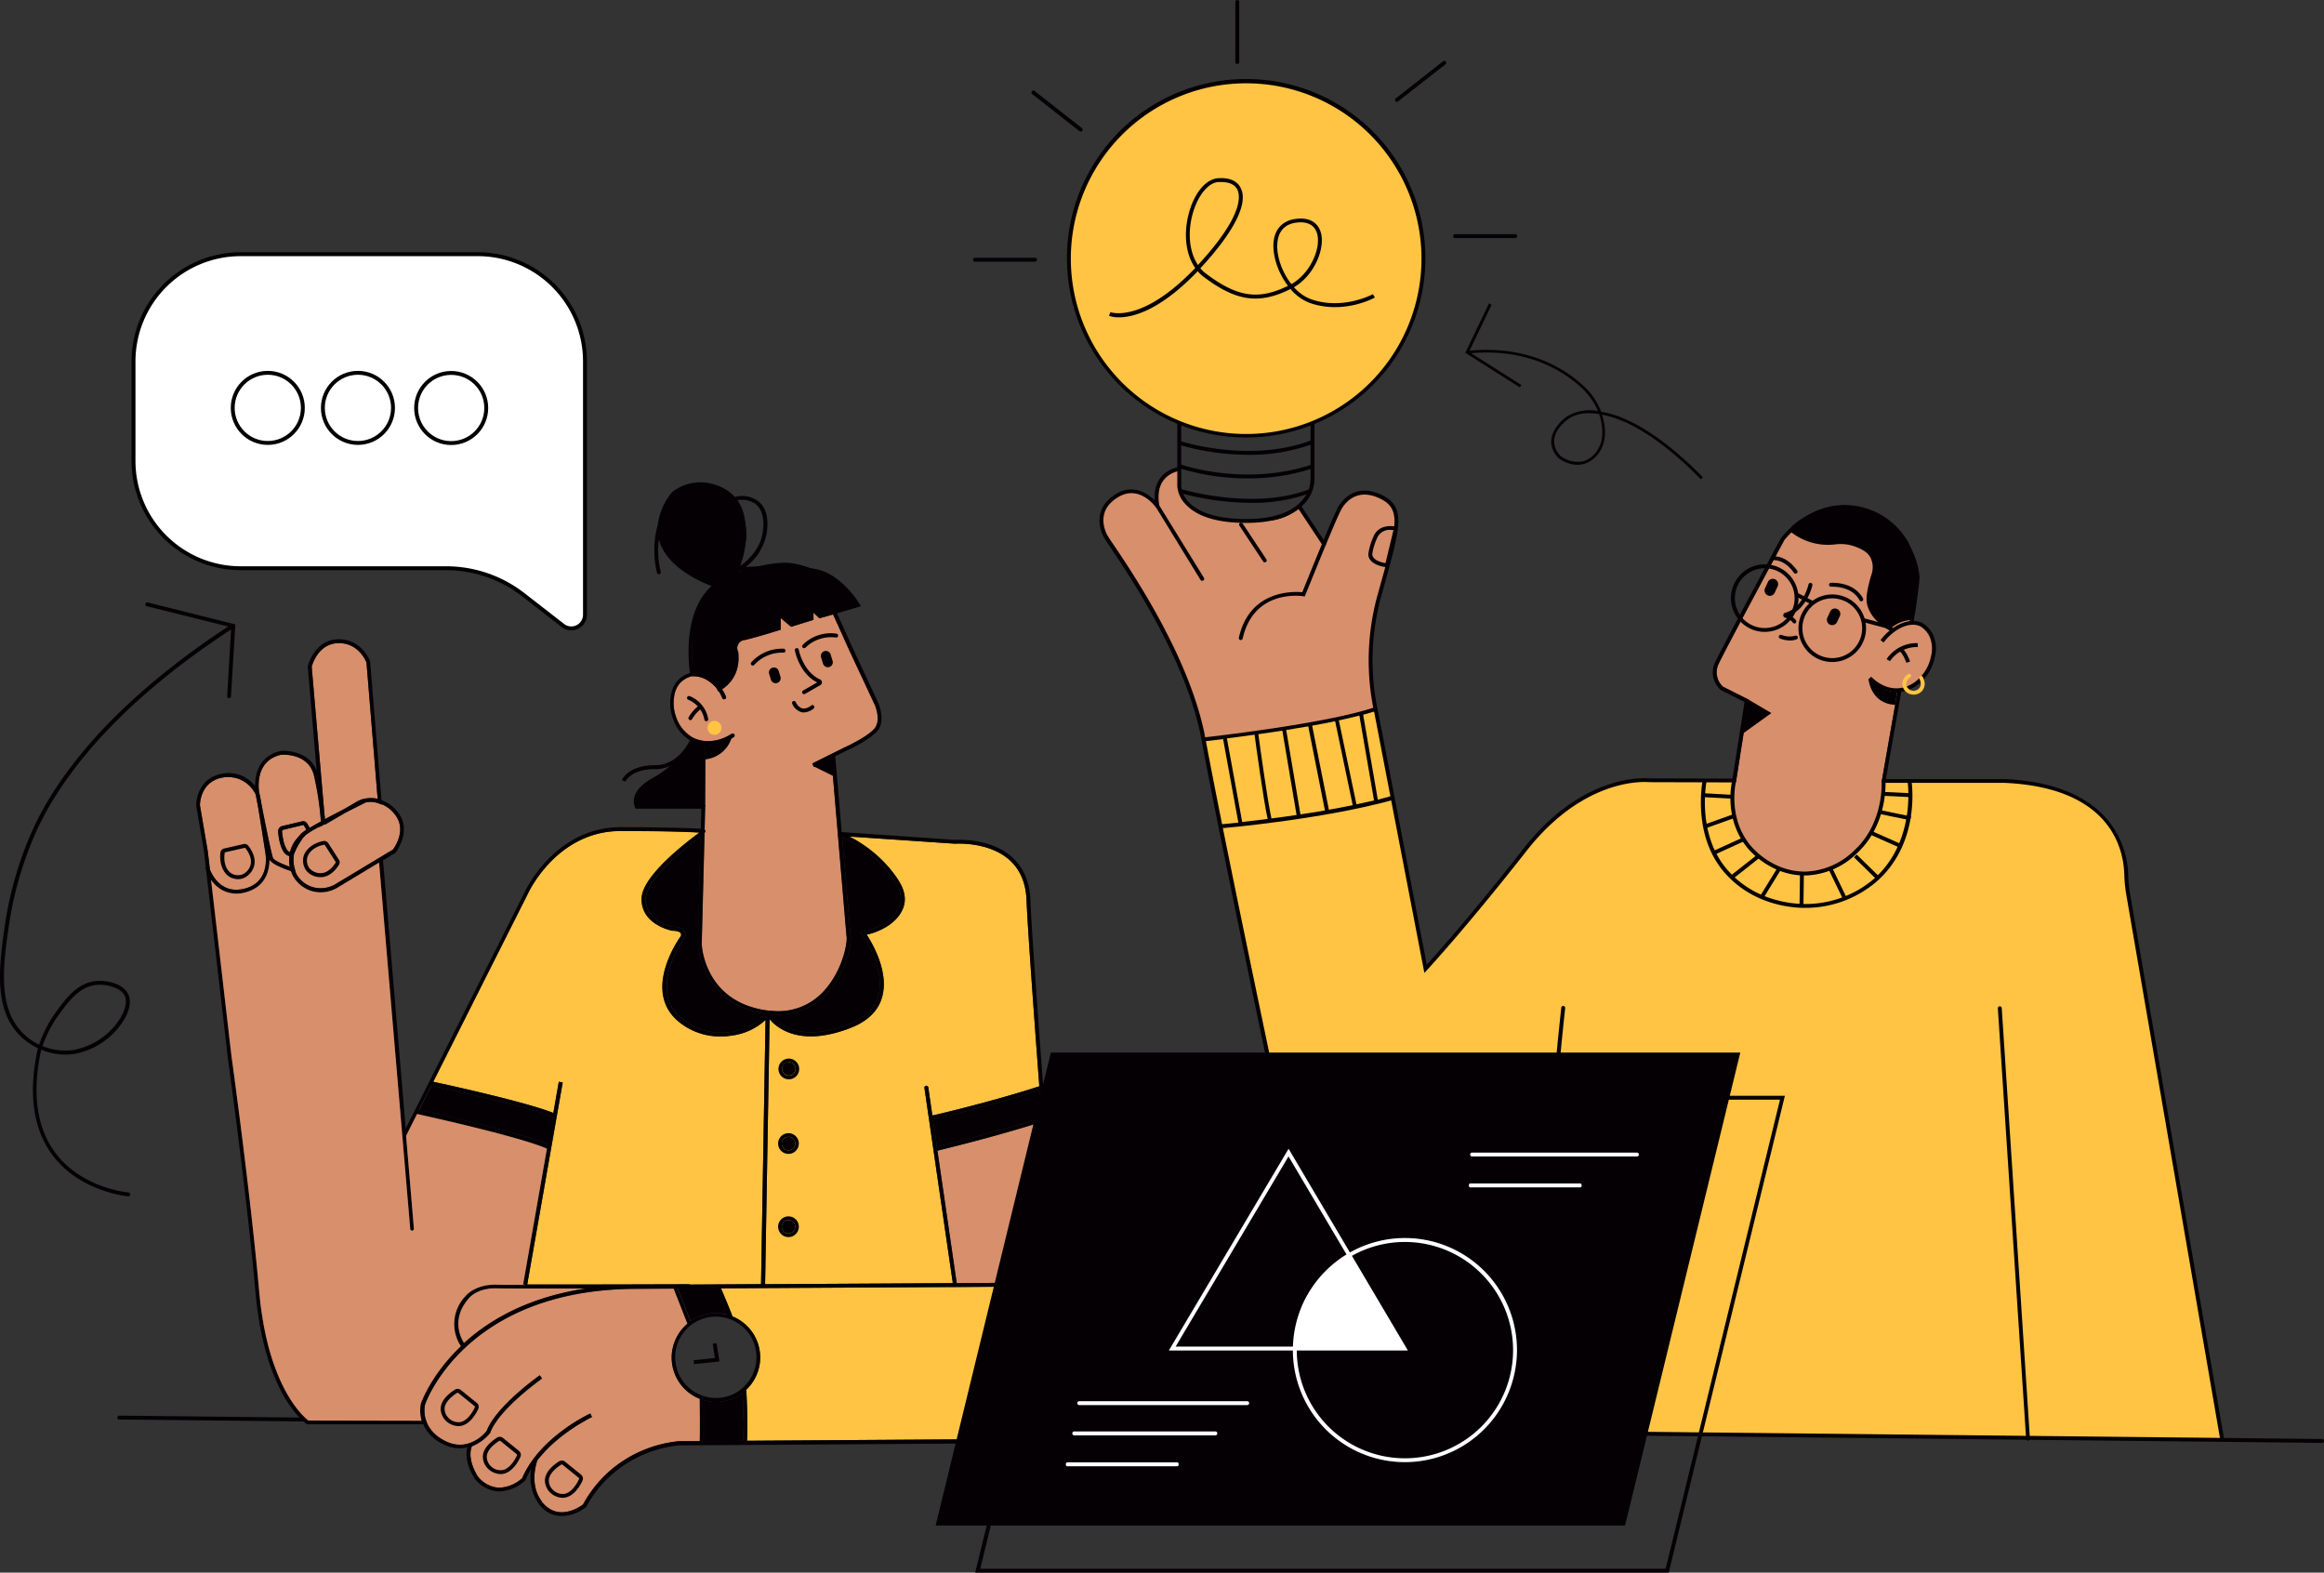 <svg xmlns="http://www.w3.org/2000/svg" viewBox="0 0 596.48 403.61"><rect x="0" y="0" width="596.48" height="403.61" fill="#333333" stroke="none"/><g id="Character"><path d="M163.73,206.5c-.26-.8-.59-3.3,4-5.89,6.56-3.7,9.09-7.77,10-9.91a2.89,2.89,0,0,0,.15-.31,9.46,9.46,0,0,0,3.9.84,12.08,12.08,0,0,0,6.56-2.06.49.49,0,0,0,.15-.69.5.5,0,0,0-.69-.15c-3.29,2.16-7.28,2.48-10.18.83a9.48,9.48,0,0,1-4.07-5.17,10.25,10.25,0,0,1-.5-5.21,6.72,6.72,0,0,1,1.29-3.22,6.26,6.26,0,0,1,3.16-2,7.06,7.06,0,0,1,4.21,1.08,8.37,8.37,0,0,1,2.12,1.83c.11.17.21.35.31.54l.21.43.14-.07a10.28,10.28,0,0,1,.94,1.82.5.5,0,0,0,.93-.36,10.31,10.31,0,0,0-1-1.93c1.4-.89,4.77-3.65,4.15-9.41l0-.16a2.08,2.08,0,0,1,1.73-3.09c3.44-.81,8.77-2.51,8.82-2.52l.35-.11v-3l2.65,2.25,5.75-1.78v-1.85l1.54,1.46,3.51-1,3.94,8.74,6.78,14.52s1.69,3.83-.08,6c-1.91,2.28-7.73,4.89-7.8,4.92l-8.18,4.07.41.91,4.52-1.9,1.65,19.35-.07.18.08,0,2.18,25.63c.39,1.56-.93,8.77-5.54,13.94a15.76,15.76,0,0,1-14.18,5.31v0h-.21l-.23,0c-16.23-2.1-17-16.52-17-17.1l.72-28.2h0v-.32a.5.5,0,0,0,.21-.36.48.48,0,0,0-.19-.44l.16-6.32Z" fill="#d78f6c"/><path d="M270.67,329.3l-10.06-.08v0h-1.73l-13.33.08-4.95-34c2.31-.56,15.43-3.75,26.84-7.41C269,307.74,270.39,325.78,270.67,329.3Z" fill="#d78f6c"/><path d="M436.36,368.38l133.92,1.24L546,228.25s-.14-7.46-1.57-10.71S538.32,201,513.3,200.41s-30.91,0-30.91,0l-43.86-.23h-14.7s-12.74-1.63-27.45,12.28L385.27,225.8,366.46,248l-.65.8-1.53-8.55-2-10.39-3.91-20.3-5-25.83s-2.07-8.51-1.6-15.18.48-7.63,3.93-21.86,3.77-15.57-.82-18.85a7.67,7.67,0,0,0-6.66-1.16c-3.74,1.16-3.87,3.49-4.89,4.69L340,139.23l-6.41-8.76s-3.76,3.08-7.7,3.21-11.33.46-11.33.46-6.92-.63-10.15-5.61-1.72-7.75-1.72-7.75l-.65-.47s-6.93,1.33-4.82,10.15c0,0-4.85-7.31-10.22-3.41s-5.19,6.92-1.8,12.8,15.66,21.22,22.77,45.69l19.32,96.18,71.92.1L396.66,368Z" fill="#ffc444"/><path d="M308.82,189.83s30.82-3.56,44.22-8c0,0-1.84-9.66-1.25-15.59s2.39-17.3,4.41-22.31,3.64-12.34,1.07-14.35-6.83-5.67-12.56-.8l-5,10.78-6.2-9.31s-1.94,2.71-6.83,3.35a59.27,59.27,0,0,1-15.11-.71c-3.49-.84-7.27-4-8.13-5.65s-.52-6.82-.52-6.82a5.69,5.69,0,0,0-4.18,1.92,8.88,8.88,0,0,0-1.84,6.63l-1.26-.76s-4.58-4.35-9.15-.8-3.77,5.16-3.75,6.6,1.58,4.57,1.58,4.57l4.76,7.15s5.78,8.6,8.1,13.5,7.07,14.14,7.86,16.91S308.82,189.83,308.82,189.83Z" fill="#d78f6c"/><path d="M308.55,149.06a.52.52,0,0,1-.43-.24L296.58,130c-.53-3.07-.1-5.56,1.27-7.38a7.44,7.44,0,0,1,4.79-2.75.48.48,0,0,1,.54.44.49.49,0,0,1-.44.55,6.55,6.55,0,0,0-4.1,2.38c-1.18,1.57-1.55,3.76-1.09,6.5L309,148.29a.51.51,0,0,1-.42.77Z" fill="#050004"/><path d="M596,370.31h0l-565.37-6a.5.5,0,0,1,0-1h0l565.37,6a.5.5,0,1,1,0,1Z" fill="#050004"/><path d="M183.27,149.85s-12.7-4.83-13.59-11-.09-11.89,6.79-13.95a11.27,11.27,0,0,1,13.6,5.63c1.72,3.58,1.79,7.87,1,9.75a52.33,52.33,0,0,0-1.78,6.53s8.58-2.86,13.5-2.32,13.5,4.2,17.17,10.46l-9.6,3.22-2-2.12-.35,2.84-4.72,1.79-3.15-3.23-.18,3.76-9,2.79a2.42,2.42,0,0,0-1.79,2.4c-.08,2.06.07,4.89-.63,6.11s-2.24,3.69-4,4.6c0,0-3.83-4.24-6.87-3.82,0,0-.18-6.15-.05-9.29S178.44,153.88,183.27,149.85Z" fill="#050004"/><path d="M177.1,189.65a8.52,8.52,0,0,1-2.06,4.92,53.18,53.18,0,0,1-8.14,6.08c-2.87,1.83-3.75,3.94-3.84,6.09l17.95.15.07-15.9A10.23,10.23,0,0,1,177.1,189.65Z" fill="#050004"/><path d="M199.09,175.34a1.27,1.27,0,0,1-1.22-.9l-.48-1.55a1.28,1.28,0,0,1,2.44-.76l.48,1.55a1.28,1.28,0,0,1-.84,1.6A1.31,1.31,0,0,1,199.09,175.34Z" fill="#050004"/><path d="M212.47,171.24a1.28,1.28,0,0,1-1.22-.9l-.48-1.55a1.28,1.28,0,1,1,2.44-.76l.48,1.55a1.27,1.27,0,0,1-.84,1.6A1.21,1.21,0,0,1,212.47,171.24Z" fill="#050004"/><path d="M248.36,332.28c0,.09,0,.09,0-.1s0-.09,0-.09A1,1,0,0,0,248.36,332.28Zm0-3.18h0c0-.09,0-.09,0-.09S248.32,329,248.34,329.1Zm-.34.55c0,.09,0,.18,0,.18s0-.09,0-.09,0-.09,0-.09Zm-.66-.12v0Zm-1.77,1.06c0,.09,0,.09.06.09s0-.09,0-.09,0-.09,0-.09S245.57,330.49,245.57,330.59Zm-1.13-1.07,0,.09h0c0-.09,0-.09,0-.09Zm-.33,2h0s0-.09,0-.18h0A1,1,0,0,0,244.11,331.56ZM260,329.9c0-.1,0-.19,0-.19,0-.19,0,0,0,.19S260,330.08,260,329.9Zm-2.67-.2s0,0,0,.1,0,.19,0,.18A.47.47,0,0,1,257.31,329.7Zm-.67.54v-.09c0-.1,0-.19,0-.09a.94.94,0,0,1,0,.18S256.64,330.33,256.64,330.24Zm-.77-.21h0s0,.09,0,.09,0,.09,0,.09A1,1,0,0,1,255.87,330Zm-.19.18h0s0,0,0,.09h0Zm-.19,0h0s0,0,0,.09h0Zm-.14,0c0-.09,0-.09,0,0s0,.09,0,.09S255.33,330.29,255.35,330.19Zm-.15-.56,0-.09h0c0,.09,0,.18,0,.18Zm-.23.08c0-.09,0-.09,0-.09s0,0,0,.09,0,.1,0,.1Zm-1.62.6a1.13,1.13,0,0,1,0-.19h0c0,.1,0,.19,0,.19Zm-.76-.12s0,0,0,.09,0,.09-.05.09S252.57,330.19,252.59,330.19Zm-1.37,0,0-.09h0c0,.09,0,.19,0,.19Zm-.25-.47a1,1,0,0,1,0-.19h0c0,.09,0,.19,0,.19Zm-.31.45s0,0,0,.1a1,1,0,0,1,0,.18A2.46,2.46,0,0,1,250.66,330.21Zm-.48.17,0-.09h0c0,.09,0,.19,0,.18Zm-1.24-.23,0-.09h0a.63.63,0,0,1,0,.18Zm-.14-.1c0-.09,0-.09,0,.09s0,.1,0,.1A1.13,1.13,0,0,1,248.8,330.05Zm-.33.27c0-.1,0-.1,0-.09s0,.09,0,.09S248.49,330.32,248.47,330.32Zm-.36,0c0-.1,0-.1,0-.1s0,0,0,.1,0,.09,0,.09S248.11,330.31,248.11,330.31Zm-.33-.39h0s0,0,0,.09h0Zm-.17.18c0-.09,0-.19,0-.19s0,0,0,.19Zm-.15.46s0-.09,0-.09v.09S247.46,330.66,247.46,330.56Zm-.39-.2a1.13,1.13,0,0,1,0-.19h0c0,.09,0,.18,0,.18Zm-.13-.56c0-.1,0-.1,0,.09l0,.18S246.92,330,246.94,329.8Zm-.48.63,0-.18c0-.28,0-.28,0-.1a.86.86,0,0,1,0,.28Zm-.06-.47c0-.09,0-.09,0-.09V330l0,.1Zm-.94.53c0-.09,0-.19.06-.19s0,.1,0,.19Zm-1.08-.32c0-.19,0-.19,0-.19s0,0,0,.1h0c0-.1,0,0,0,.09v.19S244.38,330.26,244.38,330.17Zm-.23-.1c0-.1,0-.09,0-.09s0,0,0,.09,0,.09,0,.09Zm-.31.17,0,.1c0,.28,0,.28,0,0s0-.28,0-.09,0,.18,0,.18,0,0,0,.1,0,.19,0,.19,0,0,0-.1,0-.09,0,.1,0,.09,0-.09,0-.19.06,0h0s0-.09,0-.19,0-.18,0-.09a1.09,1.09,0,0,1,0,.19c0,.09,0,.09,0,.09s.05,0,.05-.09v.1s0,.09,0,0,0,0,.06.09.1-.09,0-.28h0s0-.09,0-.09,0-.09,0-.09v.19c0,.28,0,.37,0,.09v.09c0,.1,0,.1.06,0a.78.78,0,0,0,0-.28c0-.1,0-.1,0-.1s0,0,0,.1,0,.19.06,0v.09c0,.1,0,.19.11.1s.14,0,.14.1.07-.09.11-.28h0c0,.1,0,.1.06.1s.06,0,.06.09,0,.19,0,0,.07-.1.07.09,0,.1.06.1.06-.09.1-.09.05,0,.05-.19,0-.18.06-.18,0,0,0,.09,0,.1,0,.1,0,0,0,.09,0,.1.05.1.08,0,.08.09,0,0,0-.09,0-.18.1-.09.09,0,.09-.09,0,0,0,.1,0,.18.08,0,0-.09,0,0,0,0,0-.09,0-.1.05,0,0,.09,0,.09.25-.08.27,0h0c0-.09,0-.09,0-.09,0,.19,0,.1,0-.09h0c0-.19.06-.19.06.09s0,.19,0,0,0-.19.05,0,0,.18,0,0c0-.37.1-.47.1-.09,0,.19,0,.28,0,.28s0-.09,0-.19,0-.18,0,0,.1.28.16.09.13-.18.07,0,0,.18,0,.09h.1s0-.09,0-.18h0c0,.19.06.28.1.1h0s0,0,0-.09,0,0,.06.09,0,.19,0,.1a1.27,1.27,0,0,1,.06-.28c0-.1,0,0,0,.09a.27.27,0,0,0,0,.19s.06,0,.06-.09.12-.09.14,0h0s0-.09.06-.09,0,0,0-.09,0,0,0,.1h0c0-.19,0-.19,0,0s0,.18,0,0,0-.09,0,0,0,.09,0,0,.08-.28.08-.09c0,0,0,0,0-.09s0-.19,0,0,0,.19.06,0c0,0,0-.09,0,0s.16.19.14,0h0c0,.09,0,.09.07,0l0-.09c0,.09,0,.19,0,.19s0,0,0-.1,0-.09,0-.09,0,.1,0,.19h0c0-.19,0-.19,0-.09s0,.09,0,.09,0,0,0,0v.1c0,.09,0,0,0-.1h0s0,0,0-.09,0-.18,0-.18,0,0,0,0,0,.18,0,.18,0,.1,0,.1c0,.18.06.09.08,0s.05-.18.05,0,0,0,.06-.28l0-.28v.28c0,.38,0,.38.08.19s0-.09,0,0,0,.09.07.09.08,0,.08-.09h0c0,.19.06.1,0-.09h0v.1c0,.09,0,.09.2.1s.19,0,.19-.18,0-.19,0,0,0,.19,0,.09,0,0,.05.1.08.09.08,0,0-.09,0,0,0,.19,0,.1.13-.19.13,0h0c0-.09,0-.09.08-.09s.06,0,.06.1,0,.09,0,0,0-.19.06-.19,0-.18,0-.18v.28s0,0,0-.09h0c0,.09,0,.09.08.09s.07,0,.09-.09h0c0,.19.14.19.16,0s0-.09,0,0,0,.09,0,0,0,0,.06.1,0,.18.06.09.07-.09.09-.09.06-.09,0-.18a1,1,0,0,1,0-.19c0-.09,0,0,0,0s0,.09,0,.19.06.09.08.09h.07c.06.09.08.09.08,0v-.09c0,.18.23.19.25,0v.09c0,.09,0,.09.06.09s.09-.09.15-.08.14,0,.14-.09,0,0,0,.09,0,.1,0,.1,0-.1,0-.19,0-.09.06,0,.12.1.16,0,0,0,0,.09.06.19.1,0c0,0,0,0,0,.09s0,.19,0,0,.09-.09.13,0,0,0,0-.1v-.09c0,.19,0,.19,0,0s0-.09,0,0,0,.1,0,.1.11-.09.21-.09.21,0,.21-.08,0-.1,0,0,0,.09.06.09,0,0,0,.1h0c0-.09,0-.09,0-.09s0,.09,0,0,0-.19,0,0,.06.19,0,.09,0-.09.06-.18,0,0,0,.09.12,0,.14-.09,0-.09,0,0,0,.09,0,.09,0,0,0,.09,0,.1,0,.1.1-.09.16-.09.11-.09.15-.27l0-.19v.19c0,.09,0,.28,0,.28s0-.09,0-.19,0-.09.06,0,.05.1.07,0,0,0,.06.09,0,0,0-.09,0-.09,0,0,.08.19.08.1,0-.1,0-.09,0,0,.06-.1h0s0,.09,0,.09l0,.09s.06,0,.08-.09,0-.18,0,0,0,.19,0,.1,0-.1,0,0,0,.18.06,0c0,0,.12-.09.17-.09s.12,0,.14.1,0,.19,0,.1,0-.19.08-.19.09,0,.11-.09,0-.09,0,0h0c0-.19,0-.19.06-.09s0,.09,0,.19,0,.18,0,.18,0,0,0-.09,0-.09,0-.09,0,0,.05-.09,0-.09,0-.09.06.09.06.09v.09a1,1,0,0,0,0,.19s0-.09,0-.09.46-.08.52-.07.09.09.07,0,.1-.09.21-.09.24,0,.24-.08H257s.08-.09.1-.09,0-.09,0,0,0,.19,0,.19,0-.09,0-.19,0-.09,0-.09,0,0,0,.09v.19h0c0-.09,0-.09,0-.09s0,0,0,.19,0,.18,0,0l0-.09c0,.18.06,0,.08-.1h0c0,.19,0,.19,0,0s0-.1,0,0,0,.09.08.09.15-.08.31-.08.28,0,.28-.08,0,0,0,.09,0,.1,0-.09,0-.18,0,0,0,.1.12.1.13,0,.13-.09,0-.09,0,0,.08.29.13.1c0,0,0,0,0,.1s0,0,.1-.09H259s.08-.09.08-.09h0c0,.09.09.1.23.1s.25,0,.27.11,0,0,0-.1,0-.18.05-.09.1.19.12,0v.09c0,.19.08.1.1-.09h0c0,.09,0,.19,0,.1s0,0,0,.18,0,.19,0,.19,0-.09,0-.19h0s0,0,0-.1,0-.09,0-.09,0,0,0-.09,0-.19,0-.19V330a.92.92,0,0,0,0-.37c-.08-.1-.14-.19-.14,0,0,0,0,.1,0,.1s0-.1,0-.1-.08-.09-.18-.1-.17,0-.19-.1,0-.09,0-.09-.11.09-.25.08-.26,0-.26.08h0c0-.09,0-.09-.08-.09s-.08.09-.08.09,0-.1,0-.1-.06,0-.06.09-.16,0-.21-.1,0,0-.06.09,0,.19,0,.19v-.19c0-.09,0-.09,0-.09h0c0,.09-.09.09-.23.08s-.23,0-.23.09,0,.09-.07,0c-.12-.28-.12-.28-.14-.19s0,.1,0,.19,0,.19,0,0-.29-.11-.31.08v-.09c0-.1,0-.1-.09-.1h-.06c0,.19-.11.09-.11,0s0-.09-.06-.09c-.06.18-.16.09-.16,0h0c0,.09-.06.09-.08.09s-.08,0-.06.09,0,.19,0,.19v-.09c0-.1-.06-.1-.13-.1s-.14,0-.16-.1l0,.09q0,.13,0,0c0-.09-.1-.1-.14,0h0c0-.18-.07-.19-.09,0h0c0-.09,0-.09,0-.09s-.12.09-.12,0h0c0,.09,0,.09-.05.09s0,0-.06.09,0,.1,0,.1,0-.1,0-.19,0-.09-.08.09-.06.18,0,0,0-.19,0-.09,0,0,0,.09h-.05c0-.1-.06-.1-.08-.1s0,.09,0,0,0-.1,0,.09,0,.09-.05,0,0-.19,0-.1,0,.1,0,.1-.18-.1-.35-.11c0,0,0,.09,0,.19s0,.09,0,0c0-.29,0-.29,0,0s0,.19,0,0,0-.09,0,0,0,.09,0,0,0-.19,0-.09,0,0,0-.1,0,0-.06.09-.07.19,0,0-.08-.1-.1.09,0,.19,0,.09,0-.09,0-.09,0,0,0-.1,0,0-.05.1-.1.09-.12-.1l0,.09c0,.19,0,.28,0,.09v-.09c0,.19-.09.09-.09-.1s0-.09,0-.09v.09c0,.09,0,.19,0,.19s0,0,0-.1,0-.19,0-.09,0,0,0-.1h-.07c0,.09-.06.09-.06,0s0,0-.06.09-.06,0-.06-.1,0-.09,0,0,0,.1,0,.1h0c0,.1,0,.1,0,.1s-.08-.1-.1-.1,0,0,0,.09,0,.1,0,0-.08-.09-.14-.1-.08,0-.08.09,0,.19,0,0-.06-.19-.06-.09,0,.09,0,.09,0-.09-.06,0,0,0,0-.1h0c0,.19-.15.09-.17,0s0,0,0,.09,0,.18,0,0,0-.19,0,0-.11.08-.09-.1v-.19c0,.09,0,.09,0,.09s0,.1-.08.09-.11.09-.15.09-.1,0-.12-.1,0,0-.07.1-.06.09-.06,0h0c0,.09-.06.09-.06.09s0-.18,0-.09,0,.09,0,.09-.68-.12-.68,0h-.11c0-.19-.1-.1-.15,0s0,.09-.06.09c0-.19-.06-.19-.1-.1s0,.19,0,0,0-.19-.07.09c0,.09,0,.09,0,0s0-.19,0-.1,0,.19-.06,0,0-.19-.06,0-.09.18-.11,0c0,0,0-.1,0,0l0-.09h0v.09a.62.62,0,0,0-.27-.1c-.21,0-.25,0-.23.08s0,.19,0,0c0,0-.06-.09-.1-.09s-.08,0-.08-.1h0c0,.18-.15.18-.21.08s-.06,0-.09.09,0,.1-.06,0-.12-.19-.12,0l0-.1c0-.09,0,0,0,.1s0,.18,0-.1,0-.19,0-.09,0,.18-.06.09,0,0,0,.18,0,.1,0,.1a.58.58,0,0,1,0-.19h0s0-.1,0-.19,0-.1,0,.09,0,.19,0,.19,0,0,0-.1,0-.09,0-.09-.11.27-.13.46,0,.19,0,0,0-.1,0-.1,0,0,0,0,0-.09,0-.09v-.09q0-.29-.06,0c0,.09,0,.09,0,0s0-.19,0-.1,0,0-.05-.1-.06,0-.06.1,0,.09,0,.09,0,0,0,.09,0,.19-.06.19,0,.09-.05-.1,0-.09,0-.1,0,0,0-.09,0,0,0,.09v.19a.78.78,0,0,1,0-.28c0-.19,0-.19,0,0s0,.18-.06.09-.07,0-.07-.1,0,0,0,0,0,.09-.1,0-.09-.19-.09,0,0,.19,0,0,0,0-.08.09a2.42,2.42,0,0,0,0,.38c0,.18,0,.18,0,.09s0-.1,0-.19,0-.09,0-.09h0c0-.09,0-.19,0-.19s0-.09,0,0h0c0-.1-.06-.1-.1-.1s-.09,0-.11-.1-.06,0-.06.1,0,.18,0,.09-.27-.29-.29-.11h0c0-.09-.15-.1-.17,0h-.06c0-.09-.06-.09-.07,0s0,.19,0,.09,0-.09-.12-.09-.08,0-.06.09h0c-.07.09-.07,0-.07-.1s0-.19,0,.09-.06.19-.06.1,0-.1,0-.1v-.18s0,0,0,.09h0s0,0,0,.09a.66.66,0,0,0,0,.28c0,.1,0,.09,0,.09a.44.44,0,0,1,0-.28s0-.09,0-.18-.09.09-.11.27v-.09c0-.09,0-.1-.08-.1s-.06,0-.06.09,0,.19,0,.19h0s0,.09,0,.19a1.45,1.45,0,0,1-.06-.19c0-.19-.07-.28-.15-.29s-.09,0-.11-.09-.06,0-.06.09h0c0-.1-.06-.1-.06,0s0,0-.06,0c0-.19,0-.19,0,.09,0,.1,0,.19,0,.19h.06l-.06.09s-.06.09-.06.18,0,.09,0,.09V330c0-.1,0-.19,0-.28s-.08-.29-.08-.1c0,0,0,0,0-.09s0-.1,0,.09,0,.18-.06,0-.11-.19-.11-.1-.06.18-.08.09,0-.1-.06,0h0c0-.1,0-.19,0-.1s0,0,0,.1l0,.18h0s0,.1,0,.19-.08,0-.12-.29l0-.18v.18s0,0,0-.09,0-.09,0-.1,0,0,0,.1,0,.18,0,.09,0-.19-.06,0,0,.18,0,0,0-.19,0-.19v.09c0,.19,0,.19,0,.09s0-.09-.05,0-.06,0-.06-.09,0-.19,0,0,0,.09-.06,0,0-.09,0,0,0,.28,0,.28,0,0,0,.1h0s0,0-.07.09S243.81,330.34,243.84,330.24Z" fill="#050004"/><path d="M181.05,191l-.23,3.91a7.94,7.94,0,0,0,7.07-5.93S183.57,191.84,181.05,191Z" fill="#050004"/><path d="M181.6,186.8a1.79,1.79,0,1,0,1.79-1.79A1.79,1.79,0,0,0,181.6,186.8Z" fill="#ffc444"/><polygon points="208.89 196.7 213.75 194.13 214.1 199.28 208.89 196.7" fill="#050004"/><path d="M114.45,145.83H61.79a27.52,27.52,0,0,1-27.52-27.52V92.76A27.52,27.52,0,0,1,61.79,65.24h60.82a27.53,27.53,0,0,1,27.53,27.52v65a3.51,3.51,0,0,1-5.66,2.77l-10.21-7.93A32.27,32.27,0,0,0,114.45,145.83Z" fill="#fff" stroke="#000" stroke-miterlimit="10"/><path d="M244.55,329.3l-48.18.28,1.16-68c2.13,2.49,8.15,7.17,20.84,2.2,4.28-1.68,7-4.3,8-7.79,1.9-6.48-2.49-13.92-3.92-16.1,5.28-1.26,9-4.37,9.68-8,.6-3.5-1.75-6.46-3.63-8.84A33.46,33.46,0,0,0,218,214.69l27.11,1.84c.09,0,8.56-.62,13.93,4.14,2.75,2.44,4.24,5.89,4.42,10.24.3,7.2,1.76,27.51,3.29,47.87-11.49,3.74-25.15,7-27.45,7.51l-1.05-7.23a.51.51,0,0,0-.57-.42.51.51,0,0,0-.42.57Z" fill="#ffc444"/><path d="M520.53,369.74a.51.51,0,0,1-.5-.47l-7.26-110.49a.49.49,0,0,1,.47-.53.5.5,0,0,1,.53.46L521,369.2a.49.49,0,0,1-.46.53Z" fill="#050004"/><path d="M202.46,277a2.66,2.66,0,1,1,2.66-2.66A2.66,2.66,0,0,1,202.46,277Zm0-4.38a1.73,1.73,0,1,0,1.73,1.72A1.72,1.72,0,0,0,202.46,272.57Z" fill="#050004"/><path d="M202.37,296.14a2.66,2.66,0,1,1,2.66-2.66A2.67,2.67,0,0,1,202.37,296.14Zm0-4.38a1.73,1.73,0,1,0,1.73,1.72A1.72,1.72,0,0,0,202.37,291.76Z" fill="#050004"/><path d="M202.37,317.49a2.66,2.66,0,1,1,2.66-2.65A2.66,2.66,0,0,1,202.37,317.49Zm0-4.38a1.73,1.73,0,1,0,1.73,1.73A1.72,1.72,0,0,0,202.37,313.11Z" fill="#050004"/><path d="M570.27,369.49a.5.5,0,0,1-.49-.41L545.71,229.47a36.79,36.79,0,0,1-.49-5.13c-.21-6.66-3.64-22.26-30.85-23.43H483.44l-60.14-.17c-.22,0-16.21-1.84-31.48,17.62-15.48,19.73-25.47,30.5-25.57,30.61l-.67.72L352.75,183a63,63,0,0,1,.89-30.57l.69-2.49c4.12-14.79,5.36-19.26.05-21.9-6-3-9.07.87-10.1,2.67-1.33,2.32-9.17,21.82-9.25,22l-.15.37-.39-.06c-.52-.08-12.69-1.83-15.54,10.85a.51.51,0,0,1-.6.38.5.5,0,0,1-.38-.6c2.76-12.28,14-11.88,16.28-11.66,1.1-2.75,7.88-19.56,9.16-21.8.92-1.6,4.45-6.55,11.42-3.07,6,3,4.64,8.07.46,23.07l-.69,2.48a62,62,0,0,0-.88,30.08l12.47,64.84c2.48-2.73,11.67-13,24.85-29.82,15.64-19.93,32.16-18,32.33-18l60.07.17h30.95c28.86,1.25,31.66,19,31.83,24.39a35,35,0,0,0,.47,5l24.08,139.61a.51.51,0,0,1-.41.58Z" fill="#050004"/><path d="M339.82,140.12a.48.48,0,0,1-.41-.23l-6.09-9.19a.5.5,0,0,1,.14-.69.51.51,0,0,1,.7.14l6.08,9.19a.5.5,0,0,1-.14.69A.49.49,0,0,1,339.82,140.12Z" fill="#050004"/><path d="M324.62,144.33a.48.48,0,0,1-.42-.23l-6.08-9.19a.49.49,0,0,1,.14-.69.5.5,0,0,1,.69.14l6.08,9.19a.5.5,0,0,1-.14.69A.46.46,0,0,1,324.62,144.33Z" fill="#050004"/><path d="M325.87,273.85a.5.5,0,0,1-.49-.4c-.12-.6-12.66-60-17-83.64-3.71-20.17-18.5-42.1-23.36-49.3-.94-1.4-1.51-2.24-1.71-2.63-1.82-3.48-1.88-8.27,3.42-11.27,6.06-3.42,10.7,3,10.75,3a.5.5,0,0,1-.12.69.51.51,0,0,1-.7-.11c-.17-.24-4.16-5.71-9.43-2.74-5.9,3.33-3.81,8.45-3,9.94.18.33.8,1.26,1.66,2.53,4.89,7.25,19.76,29.3,23.51,49.68,4.34,23.58,16.87,83,17,83.61a.5.5,0,0,1-.39.6Z" fill="#050004"/><path d="M399.13,286.07a.5.5,0,0,1-.49-.46c-.41-5,2-26.09,2.08-27a.5.5,0,0,1,1,.11c0,.22-2.47,21.88-2.08,26.8a.49.49,0,0,1-.46.53Z" fill="#050004"/><path d="M355.58,145.52h-.16c-1.9-.35-3.18-1-3.82-1.95a2.21,2.21,0,0,1-.38-1.51,15.57,15.57,0,0,1,1.24-4.2c1.13-3,4.13-2.94,5.37-2.78a.93.93,0,0,1,.65.4,1,1,0,0,1,.14.75l-2.12,8.59A1,1,0,0,1,355.58,145.52Zm1.35-9.53a3.48,3.48,0,0,0-3.54,2.22,15.33,15.33,0,0,0-1.17,3.86v.13c0,.06-.25,1.66,3.38,2.33l2.05-8.5C357.43,136,357.19,136,356.93,136Zm.72,0Z" fill="#050004"/><path d="M357.31,204.24c-1.2.33-2.43.65-3.68,1l-3.76-21.8c1.21-.33,2.35-.67,3.36-1l-.32-.94c-12.77,4.34-43.78,7.75-44.09,7.78l.1,1c.08,0,2-.22,5-.59l3.92,21.43c-2.84.29-4.57.44-4.63.45l.08,1c.25,0,25.56-2.14,44.33-7.29Zm-4.65,1.19c-1.49.35-3,.69-4.51,1l-4.52-21.55c1.86-.4,3.63-.81,5.27-1.23Zm-22.54-18.08c1.87-.29,3.77-.61,5.66-.94L340.06,208c-2.14.37-4.25.71-6.29,1Zm2.66,21.81c-2.27.34-4.44.63-6.45.89-1.06-4.74-3-18.94-3.36-21.63,2-.27,4-.58,6.16-.91Zm4-22.93c2-.36,4-.74,5.9-1.13l4.51,21.54c-2,.42-4.09.81-6.12,1.17Zm-21.88,3.28c2-.26,4.44-.58,7.1-.95.37,2.74,2.27,16.69,3.35,21.62-2.47.32-4.69.57-6.53.77Z" fill="#050004"/><path d="M463.28,233h-.4c-3.81-.06-13.44-1.09-20.4-9.22-8.32-9.7-5.47-23.56-5.44-23.7l1,.21c0,.14-2.77,13.52,5.22,22.84,6.7,7.82,16,8.81,19.66,8.87a27.11,27.11,0,0,0,17.86-6.29c10.93-9.44,8.92-24.5,8.83-25.14l1-.14c.23,1.65,2,16.4-9.17,26A28.1,28.1,0,0,1,463.28,233Z" fill="#050004"/><rect x="440.33" y="200.6" width="1" height="7.34" transform="translate(212.71 633.25) rotate(-86.86)" fill="#050004"/><rect x="437.12" y="210.36" width="7.97" height="1" transform="translate(-45.21 160.51) rotate(-19.64)" fill="#050004"/><rect x="439.47" y="216.66" width="8.29" height="1" transform="translate(-50.1 203.19) rotate(-24.46)" fill="#050004"/><path d="M144.45,277.81l-1-.17-1.4,8c-6.89-2.75-26.16-7-30.83-8l24.36-48.4c.07-.16,7.39-16,23.74-16,12.59,0,18.23.27,20.25.4-3,2.2-14.68,11-14.84,16.88-.18,6.79,7.78,8.29,7.86,8.31h.1c.42,0,1.68.07,2.07.61a.86.86,0,0,1,0,.83c-.74,1-9.73,14-.71,21.73A16.63,16.63,0,0,0,185,266a17.82,17.82,0,0,0,2.9-.24,15.75,15.75,0,0,0,8.58-4l-1.15,67.8-18.3.11v-.08c-.35,0-27.62.1-41.71.06Z" fill="#ffc444"/><rect x="443.7" y="221.95" width="8.42" height="1" transform="translate(-41.54 325.12) rotate(-38.26)" fill="#050004"/><rect x="450.16" y="226.14" width="8.42" height="1" transform="translate(23.35 495.04) rotate(-58.42)" fill="#050004"/><rect x="458.18" y="228.12" width="8.55" height="1" transform="translate(227.53 687.9) rotate(-89.22)" fill="#050004"/><rect x="471.11" y="222.37" width="1" height="8.69" transform="translate(-51.66 228.01) rotate(-25.82)" fill="#050004"/><rect x="478.59" y="218.41" width="1" height="8.12" transform="translate(-14.99 409.32) rotate(-45.62)" fill="#050004"/><rect x="483.52" y="211.16" width="1" height="8.56" transform="translate(90.44 570.1) rotate(-66.02)" fill="#050004"/><rect x="485.88" y="205.11" width="1" height="8.16" transform="translate(183.89 643.74) rotate(-78.43)" fill="#050004"/><rect x="486.27" y="200.04" width="1" height="7.69" transform="translate(259.8 680.33) rotate(-87.25)" fill="#050004"/><path d="M388.91,61.1H373.48a.5.5,0,0,1-.5-.5.5.5,0,0,1,.5-.5h15.43a.51.51,0,0,1,.5.5A.5.5,0,0,1,388.91,61.1Z" fill="#050004"/><path d="M317.56,16.43a.5.5,0,0,1-.5-.5V.5a.5.5,0,0,1,.5-.5.5.5,0,0,1,.5.5V15.93A.5.5,0,0,1,317.56,16.43Z" fill="#050004"/><path d="M277.37,33.76a.5.5,0,0,1-.31-.1l-12.14-9.52a.5.5,0,0,1,.62-.79l12.14,9.52a.5.5,0,0,1-.31.89Z" fill="#050004"/><path d="M358.54,26.14a.5.5,0,0,1-.3-.89l12.14-9.52a.49.49,0,0,1,.7.08.5.5,0,0,1-.08.7L358.85,26A.45.45,0,0,1,358.54,26.14Z" fill="#050004"/><path d="M265.66,67.15H250.23a.5.5,0,0,1-.5-.5.5.5,0,0,1,.5-.5h15.43a.51.51,0,0,1,.5.5A.5.5,0,0,1,265.66,67.15Z" fill="#050004"/><path d="M482.94,200.42c.08,2.63-.2,11.69-7.21,18a18.63,18.63,0,0,1-12.23,5.25c-7.9.16-13.06-5.34-14-6.44-6-7-4.13-15.84-3.89-16.86l3.26-20.78-6.64-3.35a5,5,0,0,1-1.1-5.91c1.82-3.9,16.7-31.48,16.81-31.69s6-7.72,14.81-7.9a18.61,18.61,0,0,1,12.16,4.43c.25.21,6.14,5.25,6.76,13,0,.06,0,1.51-1.16,9.31L483,200.32v.1Z" fill="#d78f6c"/><path d="M485.18,161.36s-4.67-2.9-5.12-5.9a17.81,17.81,0,0,1,.44-7.66c.6-1.88,1.5-6.05-3.63-7.67s-15.46.08-17.05-5c0,0,6.36-6,14.53-5.49a18.78,18.78,0,0,1,15.52,9.72c2.33,4.28,2.6,10.1,1,19.76A8.48,8.48,0,0,0,485.18,161.36Z" fill="#050004"/><path d="M470.26,160.43a1.47,1.47,0,0,1-.58-.12,1.37,1.37,0,0,1-.66-1.82l.73-1.58a1.37,1.37,0,0,1,2.48,1.16l-.73,1.57A1.37,1.37,0,0,1,470.26,160.43Z" fill="#050004"/><path d="M454.28,152.92a1.33,1.33,0,0,1-.58-.13A1.37,1.37,0,0,1,453,151l.73-1.57a1.37,1.37,0,1,1,2.48,1.15l-.73,1.57A1.38,1.38,0,0,1,454.28,152.92Z" fill="#050004"/><path d="M448.75,179.54s-1.4,8.71-1.4,8.71l7.29-5.25Z" fill="#050004"/><path d="M479.56,174.22s.48,6.38,6.86,6.67l.54-3.39S483.9,178.12,479.56,174.22Z" fill="#050004"/><path d="M491.49,157.61c1.22-8.05,1.18-9.47,1.17-9.53-.65-8.14-6.86-13.43-7.12-13.66a19.63,19.63,0,0,0-12.82-4.66c-9.34.19-15.34,8-15.63,8.36-.61,1.13-15,27.88-16.88,31.81a6,6,0,0,0,1.42,7.13l6.13,3.11-3.14,20c-.25,1-2.24,10.29,4.11,17.71,1,1.14,6.25,6.8,14.44,6.8h.35a19.62,19.62,0,0,0,12.88-5.5c7.29-6.58,7.62-15.95,7.54-18.75l7.16-40.6h0c.13-.79.24-1.52.34-2.21v0Zm-8.55,42.81c.08,2.63-.2,11.69-7.21,18a18.63,18.63,0,0,1-12.23,5.25c-7.9.16-13.06-5.34-14-6.44-6-7-4.13-15.84-3.89-16.86l3.26-20.78-6.64-3.35a5,5,0,0,1-1.1-5.91c1.82-3.9,16.7-31.48,16.81-31.69s6-7.72,14.81-7.9a18.61,18.61,0,0,1,12.16,4.43c.25.21,6.14,5.25,6.76,13,0,.06,0,1.51-1.16,9.31L483,200.32v.1Z" fill="#050004"/><path d="M480,173.92a8.27,8.27,0,0,0,7,3.31c4.43-.36,7.4-4.36,7.4-4.36s3.57-5.2,1.68-8.85-4.2-4.72-6.58-4S483,164.5,483,164.5Z" fill="#d78f6c"/><path d="M489.29,170.09c-.22-.67-1-2.55-1.91-3.09l.52-.86c1.38.83,2.25,3.35,2.34,3.64Z" fill="#050004"/><path d="M485.07,169.69l-.85-.53a9.23,9.23,0,0,1,8-4.1l0,1A8.43,8.43,0,0,0,485.07,169.69Z" fill="#050004"/><path d="M459.44,164.38a7.69,7.69,0,0,1-2.58-.5.5.5,0,1,1,.39-.93,5.5,5.5,0,0,0,3.51.2.51.51,0,0,1,.65.29.5.5,0,0,1-.29.64A4.52,4.52,0,0,1,459.44,164.38Z" fill="#050004"/><path d="M485.69,162.21c-2.91-1.57-4.81-3.33-5.82-5.36a7.68,7.68,0,0,1-.64-1.68c-.23-.94-.33-2.26.5-5.56.17-.7.34-1.28.48-1.77a6.29,6.29,0,0,0,.39-3.1,6.54,6.54,0,0,0-.38-1.32c-.72-1.82-2.8-2.64-3.91-3.08a10.78,10.78,0,0,0-5.33-.62,15.36,15.36,0,0,1-11.54-3.37l.61-.8a14.41,14.41,0,0,0,10.86,3.18,11.6,11.6,0,0,1,5.77.68c1.25.5,3.59,1.42,4.47,3.64a7.19,7.19,0,0,1,.44,1.53,7.07,7.07,0,0,1-.42,3.53c-.14.49-.3,1-.47,1.75-.88,3.51-.62,4.57-.5,5.07a7.21,7.21,0,0,0,.56,1.47c.92,1.85,2.69,3.46,5.41,4.93Z" fill="#050004"/><path d="M460.85,147.23a.48.48,0,0,1-.4-.21c-2.6-3.63-5.27-3.25-5.39-3.23a.5.5,0,0,1-.17-1c.14,0,3.38-.54,6.37,3.64a.5.5,0,0,1-.41.79Z" fill="#050004"/><path d="M477.72,154.32a.49.49,0,0,1-.44-.26c-2.07-3.84-7.24-3.48-7.29-3.48a.52.52,0,0,1-.54-.46.5.5,0,0,1,.46-.54c.24,0,5.87-.39,8.25,4a.5.5,0,0,1-.2.68A.53.53,0,0,1,477.72,154.32Z" fill="#050004"/><path d="M460.57,160a.5.5,0,0,1-.4-.19,3.59,3.59,0,0,0-2-1.29.65.65,0,0,1,0-1.25c4.67-1.32,6-7.22,6-7.28a.5.5,0,1,1,1,.21c-.05.25-1.31,5.8-5.8,7.71a4.36,4.36,0,0,1,1.58,1.29.5.5,0,0,1-.1.7A.47.47,0,0,1,460.57,160Zm-2.1-1.76h0Z" fill="#050004"/><rect x="481.14" y="156.33" width="1" height="7.49" transform="translate(202.25 583.8) rotate(-74.99)" fill="#050004"/><rect x="462.74" y="151.18" width="1" height="5.05" transform="translate(112.58 493.2) rotate(-62.43)" fill="#050004"/><path d="M470.27,169.9a8.67,8.67,0,1,1,8.67-8.67A8.68,8.68,0,0,1,470.27,169.9Zm0-16.34a7.67,7.67,0,1,0,7.67,7.67A7.68,7.68,0,0,0,470.27,153.56Z" fill="#050004"/><path d="M452.94,162.17a8.67,8.67,0,1,1,8.67-8.66A8.67,8.67,0,0,1,452.94,162.17Zm0-16.33a7.67,7.67,0,1,0,7.67,7.67A7.68,7.68,0,0,0,452.94,145.84Z" fill="#050004"/><path d="M174.2,369.91a31.84,31.84,0,0,0-16.57,6.68,31.21,31.21,0,0,0-8,9.57c-.6.44-4.25,3-7.76,1.51a7,7,0,0,1-3.2-2.88c-2.5-3.85-1.24-8.52-.8-9.86l-.05,0c5.43-7.13,14-11.18,14.12-11.23l-.42-.91c-.53.25-13,6.11-17.5,16.6a9.25,9.25,0,0,1-6.07,2.45,7.46,7.46,0,0,1-5.32-2.92s-2.86-4.23-1.52-7.71a11.72,11.72,0,0,0,4.64-3.38l.07-.13c2.21-6.06,13.19-13.81,13.3-13.89l-.58-.82c-.46.32-11.25,8-13.63,14.29-.5.64-4.79,5.68-10.87,2.46-6.36-3.36-5-9.07-4.94-9.28s10.05-29.17,53.33-29.67h0l10.5-.06c.68,1.74,2.83,7.24,3.53,9A11.37,11.37,0,0,0,179.61,359c0,1.33.08,7.78,0,10.84Z" fill="#d78f6c"/><path d="M486.79,177.64a10.94,10.94,0,0,1-7.27-3.3l.75-.67c.2.23,5.12,5.54,11.13,1.43a11,11,0,0,0,4.1-6.12l0-.15a7.88,7.88,0,0,0-.17-5.25,6,6,0,0,0-2.42-2.81c-2.6-1.32-6.67.45-9.46,4.12l-.79-.61c3.08-4.05,7.68-5.94,10.71-4.4a7,7,0,0,1,2.87,3.29,8.65,8.65,0,0,1,.23,5.9l0,.15a11.85,11.85,0,0,1-4.51,6.71A9,9,0,0,1,486.79,177.64Z" fill="#050004"/><path d="M491.14,178.27a3.64,3.64,0,0,1-.56-.05,2.85,2.85,0,0,1-2.21-1.93,2.91,2.91,0,0,1,1.39-3.28.5.5,0,0,1,.51.86,1.92,1.92,0,0,0-.94,2.14,1.88,1.88,0,0,0,1.44,1.23,1.92,1.92,0,0,0,1.77-.57,1.9,1.9,0,0,0,.46-1.24,3.72,3.72,0,0,0-.38-1.24.5.5,0,0,1,.22-.67.49.49,0,0,1,.67.22,4.67,4.67,0,0,1,.49,1.64,2.9,2.9,0,0,1-.72,2A2.87,2.87,0,0,1,491.14,178.27Z" fill="#ffc444"/><path d="M319.86,134.2c-7.18,0-12.32-1.52-15.29-4.5a7.56,7.56,0,0,1-2.4-4.95V108.27L302.38,98l35-.15v25.33a9.57,9.57,0,0,1-2.88,6.39C331.48,132.64,326.56,134.2,319.86,134.2Zm-16.69-25.91v16.46c0,.35.22,8.45,16.69,8.45,6.41,0,11.08-1.45,13.9-4.31a8.71,8.71,0,0,0,2.61-5.7V98.85l-33,.15Z" fill="#050004"/><circle cx="319.84" cy="66.33" r="45.45" transform="translate(202.43 371.15) rotate(-80.65)" fill="#ffc444"/><path d="M319.84,112.28a46,46,0,1,1,46-45.95A46,46,0,0,1,319.84,112.28Zm0-90.9a45,45,0,1,0,45,45A45,45,0,0,0,319.84,21.38Z" fill="#050004"/><path d="M287.22,81.44a7.36,7.36,0,0,1-2.6-.39l.39-.93c.08,0,8.05,3,21.76-11.34-2.81-4-2.9-9.82-1.51-14.51,1.46-5,4.35-8.32,7.36-8.53s5,.72,5.87,2.61c1.87,3.87-1.68,11-10,20.06l-.4.44a8.57,8.57,0,0,0,1.48,1.4c8,6,13.36,6.84,21,3.11-2.57-3.35-4-7.79-3.7-11.18s2.37-5.61,5.72-6c4.48-.58,5.92,1.88,6.39,3.4,1.24,4-1.55,11.06-6.87,14.13a10.93,10.93,0,0,0,4.56,3.15c8.14,2.74,15.64-1.33,15.71-1.37l.49.87c-.32.18-7.95,4.33-16.52,1.45a12.06,12.06,0,0,1-5.13-3.63c-8.06,4-13.93,3.17-22.25-3.1a9.56,9.56,0,0,1-1.57-1.47C297.66,79.77,290.72,81.44,287.22,81.44Zm46.61-24.38a8.94,8.94,0,0,0-1.12.08c-3.63.46-4.64,3-4.85,5.14-.32,3.23,1.11,7.48,3.59,10.63,4.91-2.74,7.71-9.37,6.57-13.06C337.46,58,336,57.06,333.83,57.06ZM313.36,46.71l-.66,0c-2.55.19-5.16,3.33-6.49,7.82S305,64.34,307.47,68l.29-.31c11.22-12.23,10.61-17.32,9.83-19S314.79,46.71,313.36,46.71Z" fill="#050004"/><path d="M144.38,384.4a4.87,4.87,0,0,1-3-1.19,4.41,4.41,0,0,1-1.52-3.4c.1-1.68,1.33-3.28,3.64-4.77a1.33,1.33,0,0,1,1.54.1l4.09,3.31a1.31,1.31,0,0,1,.36,1.58c-.65,1.38-2.08,3.76-4.28,4.27A3.37,3.37,0,0,1,144.38,384.4Zm-.18-8.56a.24.24,0,0,0-.16.05c-2,1.29-3.1,2.63-3.18,4a3.41,3.41,0,0,0,1.15,2.57,3.51,3.51,0,0,0,3,.9c1.85-.43,3.13-2.75,3.6-3.73a.31.31,0,0,0-.09-.37l-4.09-3.32A.33.33,0,0,0,144.2,375.84Z" fill="#050004"/><path d="M128.45,378.31a4.89,4.89,0,0,1-3-1.19,4.41,4.41,0,0,1-1.52-3.4c.1-1.68,1.33-3.28,3.64-4.76a1.31,1.31,0,0,1,1.54.09l4.09,3.31a1.31,1.31,0,0,1,.36,1.58c-.65,1.38-2.08,3.77-4.28,4.28A3.84,3.84,0,0,1,128.45,378.31Zm-.18-8.56a.33.33,0,0,0-.16.05c-2,1.3-3.09,2.63-3.18,4a3.41,3.41,0,0,0,1.15,2.57,3.48,3.48,0,0,0,3,.9c1.85-.43,3.14-2.75,3.6-3.72a.31.31,0,0,0-.09-.38l-4.09-3.32A.38.38,0,0,0,128.27,369.75Z" fill="#050004"/><path d="M117.63,366a4.89,4.89,0,0,1-3-1.19,4.41,4.41,0,0,1-1.52-3.4c.1-1.68,1.33-3.28,3.64-4.76a1.31,1.31,0,0,1,1.54.09h0l4.09,3.31a1.29,1.29,0,0,1,.36,1.58c-.65,1.38-2.08,3.76-4.27,4.28A4,4,0,0,1,117.63,366Zm-.18-8.56a.33.33,0,0,0-.16.05c-2,1.3-3.1,2.64-3.18,4a3.4,3.4,0,0,0,1.15,2.56,3.52,3.52,0,0,0,3,.9c1.85-.43,3.14-2.75,3.6-3.73a.3.3,0,0,0-.09-.37l-4.09-3.32A.38.38,0,0,0,117.45,357.46Z" fill="#050004"/><polygon points="178.14 350.09 178.04 349.09 183.49 348.52 182.93 344.87 183.91 344.71 184.65 349.41 178.14 350.09" fill="#050004"/><path d="M183.74,337a11.31,11.31,0,0,0-6.48,2c-.74-1.84-2.53-6.42-3.29-8.36l9.95-.06c.45,1.05,1.93,4.53,2.81,6.79A11.42,11.42,0,0,0,183.74,337Z" fill="#050004"/><path d="M190.72,369.8l-10.1.07c.06-2.88,0-8.63,0-10.5a11.55,11.55,0,0,0,3.13.45,11.32,11.32,0,0,0,6.84-2.31C190.72,360.18,191,366.43,190.72,369.8Z" fill="#050004"/><path d="M120.29,333.26c.08-.11,2.12-2.81,7.38-2.65,2.5.07,12.58.08,23,.06-15,2.21-25,8.11-31.53,14.07C118.35,343.53,115.66,338.55,120.29,333.26Z" fill="#d78f6c"/><path d="M246.46,369.4l-.59,0-54.15.36c.29-3.88-.07-11.11-.18-13.1A11.36,11.36,0,0,0,188,337.85c-.74-2-2.29-5.67-2.95-7.21l74.24-.43Z" fill="#ffc444"/><path d="M85.83,227.09a7.49,7.49,0,0,1-5.48.63,7.19,7.19,0,0,1-3.6-2.37,6.47,6.47,0,0,1-.83-1.35h0l-.38-1.41a8.65,8.65,0,0,1-.07-3.46l.28-.6c.2-.45.42-.95.64-1.33.51-.9,1-1.6,1.25-2l.06-.1.3-.31.37-.37a2.85,2.85,0,0,1,.24-.22l.49-.35h0c.51-.34,1.23-.78,2.08-1.26.5-.24.93-.42,1.26-.54l.25-.15.42-.24.22-.07.07.06,5.13-3c2.1-1.08,4.06-2.06,5.37-2.71a6.22,6.22,0,0,1,3.37.28l.73.28v-.12a8.33,8.33,0,0,1,3.42,2.72c3,3.87-.11,8.3-.58,8.93Z" fill="#d78f6c"/><path d="M62.78,228.06c-5.68,1.46-8.15-3-8.91-4.88l-.55-4.76-2-11.74c0-.06-.09-5.83,5.5-7.07a7.84,7.84,0,0,1,8.81,4.31c.09.44.31,1.6.6,3.12.53,3.13,1.29,8,1.81,11.4C68.09,218.76,69.73,226.27,62.78,228.06Z" fill="#d78f6c"/><path d="M187.78,264.81a15.85,15.85,0,0,1-13-3.57c-8.64-7.4.81-20.31.91-20.44l.07-.12a1.89,1.89,0,0,0-.15-1.82c-.73-1-2.46-1.05-2.85-1-.68-.13-7.14-1.55-7-7.28.14-5.16,10.7-13.35,14.08-15.85l-.7,27.47c0,.15.8,15.58,17.43,18a1.14,1.14,0,0,0-.16.15C195.39,262,192,264.13,187.78,264.81Z" fill="#050004"/><path d="M227.71,223.62c1.77,2.23,4,5,3.43,8-.59,3.44-4.36,6.34-9.62,7.4l-.76.16.46.62c.06.09,6.26,8.79,4.19,15.85-.94,3.18-3.43,5.58-7.41,7.15-13.28,5.21-18.77-.55-20.19-2.52.63.05,1.24.09,1.84.09a16.7,16.7,0,0,0,12.84-5.76c4.88-5.46,6.26-12.88,5.79-14.77l-2.12-25C218.5,216,224,218.94,227.71,223.62Z" fill="#050004"/><path d="M202.37,313.11a1.73,1.73,0,1,0,1.73,1.73A1.72,1.72,0,0,0,202.37,313.11Z" fill="#050004"/><path d="M202.37,291.76a1.73,1.73,0,1,0,1.73,1.72A1.72,1.72,0,0,0,202.37,291.76Z" fill="#050004"/><path d="M202.46,272.57a1.73,1.73,0,1,0,1.73,1.72A1.72,1.72,0,0,0,202.46,272.57Z" fill="#050004"/><path d="M70.08,220.22c-.36-.75-1.75-7.54-2.88-13.35-.27-1.61-.5-2.84-.62-3.21s-1.56-8.46,5.67-10h.47c1.58,0,6.67.39,7.85,5.41a78.13,78.13,0,0,1,1.6,9.74l.17,2c-.76.41-1.46.81-2.09,1.18-.26.14-.53.29-.81.47a4.7,4.7,0,0,0-.42-.76c-.08-.13-.16-.24-.2-.32a1.15,1.15,0,0,0-1.31-.61L72.45,212a1.38,1.38,0,0,0-1.06,1.45c.24,3.08,1.11,5.37,2.26,6a5.09,5.09,0,0,0,.62.27,9.28,9.28,0,0,0,.1,2.73C72.52,221.79,70.38,220.84,70.08,220.22Z" fill="#d78f6c"/><path d="M74.44,218.68v0c-.1-.05-.21-.08-.31-.14-.69-.37-1.51-2.26-1.74-5.18a.4.4,0,0,1,.31-.4l5.06-1.22a.15.15,0,0,1,.17,0,2.76,2.76,0,0,0,.26.44c.11.18.42.64.36.8l-.14.1-.33.24c-1,.73-1.06.94-1.08,1l0,0a8.47,8.47,0,0,0-.63.7A8.21,8.21,0,0,0,74.44,218.68Z" fill="#d78f6c"/><path d="M80,171.13c.19-.72,1.74-5.94,6.8-6.07s7,4.35,7.26,4.95l2.87,35a7.92,7.92,0,0,0-3.15-.06l-.1,0,0,0a7.22,7.22,0,0,0-2.45,1l-3,1.75c-1.56.8-3.26,1.68-4.84,2.54,0-.41-.08-.94-.14-1.54Z" fill="#d78f6c"/><path d="M240.47,294.26l-1-7c2-.47,15.74-3.7,27.39-7.47q.27,3.53.53,7C256.08,290.46,243,293.66,240.47,294.26Z" fill="#050004"/><path d="M107.6,284.89l3.16-6.28c4.15.89,24.46,5.33,31.12,8.05l-1.23,7C133.53,290.66,111.67,285.78,107.6,284.89Z" fill="#050004"/><path d="M302.9,125.45l-.3,1a71,71,0,0,0,18.56,2.6,42.58,42.58,0,0,0,15-2.47l-.36-.93C321.47,131.09,303.08,125.51,302.9,125.45Z" fill="#050004"/><path d="M303,119.19l-.34.94a58.38,58.38,0,0,0,17.67,2.64,52.71,52.71,0,0,0,16.79-2.64l-.32-.95C319.53,125,303.14,119.24,303,119.19Z" fill="#050004"/><path d="M337.12,113.86l-.36-.93c-15.88,6.1-33.67.32-33.85.27l-.32.94a63.37,63.37,0,0,0,17.85,2.58A46.76,46.76,0,0,0,337.12,113.86Z" fill="#050004"/><path d="M59.07,225.12a4.44,4.44,0,0,0,2,.51,4,4,0,0,0,1.28-.21,4.74,4.74,0,0,0,2.85-3.12c.65-2.23-.81-4.41-1.47-5.24a1.21,1.21,0,0,0-1.23-.43l-4.92,1.12h0a1.24,1.24,0,0,0-1,1C56.24,221.54,57.2,224.1,59.07,225.12Zm-1.4-6.22a.24.24,0,0,1,.18-.18l4.92-1.12a.22.22,0,0,1,.23.08c.56.71,1.81,2.55,1.29,4.34a3.73,3.73,0,0,1-2.2,2.45,3.35,3.35,0,0,1-2.54-.23C58.05,223.43,57.29,221.28,57.67,218.9Z" fill="#050004"/><path d="M84.26,216.39a1.22,1.22,0,0,0-1.24-.55c-2.79.53-4.88,2.3-5.2,4.41a4.32,4.32,0,0,0,.83,3.23,4.64,4.64,0,0,0,3.65,1.63h.26c2.32-.14,3.88-2.25,4.44-3.16a1.19,1.19,0,0,0,0-1.28Zm1.89,5c-.48.77-1.79,2.57-3.65,2.69a3.75,3.75,0,0,1-3.06-1.24,3.33,3.33,0,0,1-.63-2.47c.26-1.69,2-3.13,4.4-3.58h0a.24.24,0,0,1,.18.1l2.73,4.28A.22.22,0,0,1,86.15,221.42Z" fill="#050004"/><path d="M177,178.65a.51.51,0,0,0-.64.31.5.5,0,0,0,.31.63,7,7,0,0,1,2.44,1.7,9.8,9.8,0,0,0-2.36,2.8.49.49,0,0,0,.22.67.46.46,0,0,0,.22.06.51.51,0,0,0,.45-.27,9,9,0,0,1,2.09-2.47,6.64,6.64,0,0,1,1.06,2.6.49.49,0,0,0,.49.41h.09a.5.5,0,0,0,.4-.58A7.71,7.71,0,0,0,177,178.65Z" fill="#050004"/><path d="M193.2,170.81a.5.5,0,0,0,.39-.18,9.75,9.75,0,0,1,7.5-3.14.52.52,0,0,0,.53-.47.51.51,0,0,0-.47-.53,10.59,10.59,0,0,0-8.33,3.5.49.49,0,0,0,.06.7A.51.51,0,0,0,193.2,170.81Z" fill="#050004"/><path d="M206.4,166.34a.48.48,0,0,0,.37-.17,9.36,9.36,0,0,1,7.79-2.55.5.5,0,1,0,.12-1,10.18,10.18,0,0,0-8.65,2.88.48.48,0,0,0,0,.7A.46.46,0,0,0,206.4,166.34Z" fill="#050004"/><path d="M209.74,175.13l-3.61,2.09a.5.5,0,0,0,.25.93.45.45,0,0,0,.25-.07l3.94-2.27a.81.81,0,0,0-.09-1.43c-4.39-2-5.46-7.57-5.47-7.63a.5.5,0,0,0-1,.18C204.07,167.17,205.14,172.82,209.74,175.13Z" fill="#050004"/><path d="M205.58,182.74a2.57,2.57,0,0,0,.73.1,4.2,4.2,0,0,0,2.51-1,.5.5,0,0,0,.1-.7.51.51,0,0,0-.7-.1,2.82,2.82,0,0,1-2.37.75,2.86,2.86,0,0,1-1.6-1.58.52.52,0,0,0-.66-.28.51.51,0,0,0-.27.65A3.88,3.88,0,0,0,205.58,182.74Z" fill="#050004"/><path d="M277.44,283.2c-2.62,1.1-5.76,2.22-9.09,3.31-.18-2.33-.35-4.67-.53-7,3-1,5.87-2,8.3-3a.52.52,0,0,0,.27-.66.5.5,0,0,0-.66-.26c-2.34,1-5.08,2-8,2.93-1.52-20.27-3-40.43-3.27-47.59-.19-4.64-1.8-8.33-4.76-11-5.69-5-14.3-4.4-14.59-4.38l-29.08-2-1.65-19.47v0l2.73-1.36c.25-.11,6.09-2.73,8.14-5.19s.31-6.82.23-7L218.71,166l-3.88-8.6,6.16-1.81-.33-.55c-.19-.31-4.6-7.57-11-8.94-5.17-1.1-14.72-.77-18.26-.6a13.93,13.93,0,0,0,5.41-8.9c.18-1.43.73-5.78-2.32-8.06a7,7,0,0,0-5.87-1,11.39,11.39,0,0,0-4.89-3.07,11.7,11.7,0,0,0-10.12,1.06l0,0a8,8,0,0,0-1.21.89,16.67,16.67,0,0,0-3.59,8.27,24.92,24.92,0,0,0-.19,12.32.5.5,0,0,0,.48.35.34.34,0,0,0,.14,0,.5.5,0,0,0,.34-.62,22.94,22.94,0,0,1-.47-8.34c.06.21.09.43.16.63,2.13,6.52,10.11,10.14,13.37,11.38-2.45,2.13-7.21,8.19-5.59,22.25v.06a7.12,7.12,0,0,0-3.4,2.27,7.69,7.69,0,0,0-1.49,3.66,11.32,11.32,0,0,0,.55,5.74,10.44,10.44,0,0,0,4.35,5.59l-.11.26c-.93,1.76-3.73,6.14-8.73,6.14h-.05c-6.88,0-8.5,3.66-8.57,3.82l.92.39c.06-.13,1.48-3.21,7.65-3.21h.05a9.13,9.13,0,0,0,3.73-.79,29.07,29.07,0,0,1-4.64,3.2c-6.37,3.59-4.37,7.35-4.28,7.51l.14.25H180l-.13,5.15c-1.82-.12-7.33-.38-20.54-.41-17,0-24.58,16.47-24.64,16.62l-30.56,60.72-5.79-68.45a.51.51,0,0,0-.15-.31l3.25-1.95.13-.12c0-.05,4.25-5.52.65-10.23a9.24,9.24,0,0,0-4.31-3.22L95,169.86l0-.13c0-.06-2.11-5.67-8-5.67h-.24c-6.1.16-7.75,6.85-7.77,6.91l0,.08,2.29,26.79c-2.08-5.59-9-5.15-9.11-5.14-5.84,1.21-6.7,6.18-6.69,9.07a8.55,8.55,0,0,0-8.84-3.13c-6.39,1.41-6.29,8-6.28,8.14l2,11.78.47,4.1-.17,0s.09.28.25.69l5.49,47.52c0,.34,4.81,34.46,7.17,60.75,2.23,24.94,11.58,32.69,13.08,33.78v.13h30a10.11,10.11,0,0,0,4.87,5,9.39,9.39,0,0,0,4.43,1.16,8.84,8.84,0,0,0,2-.23c-1,3.78,1.73,7.75,1.88,8a8.42,8.42,0,0,0,6.06,3.31h.33a10.39,10.39,0,0,0,6.56-2.81l.11-.16a20.6,20.6,0,0,1,1.45-2.8,11.77,11.77,0,0,0,1.48,8.27,8,8,0,0,0,3.65,3.27,7,7,0,0,0,2.71.53A10.22,10.22,0,0,0,150.1,387l.33-.23a30.22,30.22,0,0,1,7.82-9.35,30.8,30.8,0,0,1,16-6.47l71.65-.47,1.29-.09,13.08-40.13,11.47.09-.07-1h0c-.26-3.28-1.71-21.6-3.24-41.77,3.44-1.12,6.69-2.28,9.39-3.41a.5.5,0,1,0-.38-.92Zm-10.07,3.62c-11.29,3.64-24.38,6.84-26.9,7.44l-1-7c2-.47,15.74-3.7,27.39-7.47Q267.11,283.34,267.37,286.82Zm-22.25-70.29c.09,0,8.56-.62,13.93,4.14,2.75,2.44,4.24,5.89,4.42,10.24.3,7.2,1.76,27.51,3.29,47.87-11.49,3.74-25.15,7-27.45,7.51l-1.05-7.23a.51.51,0,0,0-.57-.42.51.51,0,0,0-.42.57l7.28,50.09-48.18.28,1.16-68c2.13,2.49,8.15,7.17,20.84,2.2,4.28-1.68,7-4.3,8-7.79,1.9-6.48-2.49-13.92-3.92-16.1,5.28-1.26,9-4.37,9.68-8,.6-3.5-1.75-6.46-3.63-8.84A33.46,33.46,0,0,0,218,214.69Zm-17.41,7.09c1.77,2.23,4,5,3.43,8-.59,3.44-4.36,6.34-9.62,7.4l-.76.16.46.62c.06.09,6.26,8.79,4.19,15.85-.94,3.18-3.43,5.58-7.41,7.15-13.28,5.21-18.77-.55-20.19-2.52.63.05,1.24.09,1.84.09a16.7,16.7,0,0,0,12.84-5.76c4.88-5.46,6.26-12.88,5.79-14.77l-2.12-25C218.5,216,224,218.94,227.71,223.62Zm-33.86-94.31c2.58,1.94,2.09,5.85,1.93,7.14-.51,4.06-3.31,7-5.81,8.83a23,23,0,0,0,1.22-11.76,11.51,11.51,0,0,0-1.89-5.14A5.92,5.92,0,0,1,193.85,129.31Zm-10.17,21.44.27.09.15,0a.49.49,0,0,0,.45-.69l.79-.42-1-.39c-9.12-3.57-12.24-8.26-12.25-8.27-1.73-3.27-2.21-6.26-1.46-8.88a23.12,23.12,0,0,1,1.42-2.87,12,12,0,0,1,4.36-3.57c.31-.1,6.81-2.19,10.95,2.1-.34.13-.68.27-1,.44a.5.5,0,0,0-.22.67.49.49,0,0,0,.67.22,9.74,9.74,0,0,1,1.28-.51,8.77,8.77,0,0,1,.71,1.08,12.42,12.42,0,0,1,1.38,3.75q.72,4.9-1.73,12.44a.45.45,0,0,0,0,.36,22.38,22.38,0,0,1-2.32,1.26.5.5,0,0,0-.25.66.52.52,0,0,0,.46.29.45.45,0,0,0,.2,0,22.91,22.91,0,0,0,3.4-2H190c.13,0,13.21-.8,19.37.51,5,1.07,8.88,6.22,10,7.92l-8.83,2.59-2.8-2.67v3.44l-4.52,1.4-3.88-3.3v4.41c-1.24.39-5.5,1.71-8.4,2.4a3.42,3.42,0,0,0-2.46,1.71,3.48,3.48,0,0,0,0,2.69c.54,5.32-2.57,7.72-3.74,8.43l-.14-.18a8.3,8.3,0,0,0-6.77-3.83C176.41,157.9,181.72,152.31,183.68,150.75Zm-20,55.75c-.26-.8-.59-3.3,4-5.89,6.56-3.7,9.09-7.77,10-9.91a2.89,2.89,0,0,0,.15-.31,9.46,9.46,0,0,0,3.9.84,12.08,12.08,0,0,0,6.56-2.06.49.49,0,0,0,.15-.69.5.5,0,0,0-.69-.15c-3.29,2.16-7.28,2.48-10.18.83a9.48,9.48,0,0,1-4.07-5.17,10.25,10.25,0,0,1-.5-5.21,6.72,6.72,0,0,1,1.29-3.22,6.26,6.26,0,0,1,3.16-2,7.06,7.06,0,0,1,4.21,1.08,8.37,8.37,0,0,1,2.12,1.83c.11.17.21.35.31.54l.21.43.14-.07a10.28,10.28,0,0,1,.94,1.82.5.5,0,0,0,.93-.36,10.31,10.31,0,0,0-1-1.93c1.4-.89,4.77-3.65,4.15-9.41l0-.16a2.08,2.08,0,0,1,1.73-3.09c3.44-.81,8.77-2.51,8.82-2.52l.35-.11v-3l2.65,2.25,5.75-1.78v-1.85l1.54,1.46,3.51-1,3.94,8.74,6.78,14.52s1.69,3.83-.08,6c-1.91,2.28-7.73,4.89-7.8,4.92l-8.18,4.07.41.91,4.52-1.9,1.65,19.35-.07.18.08,0,2.18,25.63c.39,1.56-.93,8.77-5.54,13.94a15.76,15.76,0,0,1-14.18,5.31v0h-.21l-.23,0c-16.23-2.1-17-16.52-17-17.1l.72-28.2h0v-.32a.5.5,0,0,0,.21-.36.48.48,0,0,0-.19-.44l.16-6.32Zm32.82,53.68a1.14,1.14,0,0,0-.16.15c-1,1.66-4.36,3.8-8.61,4.48a15.85,15.85,0,0,1-13-3.57c-8.64-7.4.81-20.31.91-20.44l.07-.12a1.89,1.89,0,0,0-.15-1.82c-.73-1-2.46-1.05-2.85-1-.68-.13-7.14-1.55-7-7.28.14-5.16,10.7-13.35,14.08-15.85l-.7,27.47C179.13,242.32,179.92,257.75,196.55,260.18Zm-61-30.89c.07-.16,7.39-16,23.74-16,12.59,0,18.23.27,20.25.4-3,2.2-14.68,11-14.84,16.88-.18,6.79,7.78,8.29,7.86,8.31h.1c.42,0,1.68.07,2.07.61a.86.86,0,0,1,0,.83c-.74,1-9.73,14-.71,21.73A16.63,16.63,0,0,0,185,266a17.82,17.82,0,0,0,2.9-.24,15.75,15.75,0,0,0,8.58-4l-1.15,67.8-18.3.11v-.08c-.35,0-27.62.1-41.71.06l9.09-51.86-1-.17-1.4,8c-6.89-2.75-26.16-7-30.83-8Zm48.33,101.36c.45,1.05,1.93,4.53,2.81,6.79a11.25,11.25,0,0,0-9.47,1.63c-.74-1.84-2.53-6.42-3.29-8.36Zm-33.26,0c-15,2.21-25,8.11-31.53,14.07-.78-1.21-3.47-6.19,1.16-11.48.08-.11,2.12-2.81,7.38-2.65C130.17,330.68,140.25,330.69,150.66,330.67Zm-39.9-52.06c4.15.89,24.46,5.33,31.12,8.05l-1.23,7c-7.12-3-29-7.92-33.05-8.81ZM98,206.53v-.12a8.33,8.33,0,0,1,3.42,2.72c3,3.87-.11,8.3-.58,8.93l-15,9a7.49,7.49,0,0,1-5.48.63,7.19,7.19,0,0,1-3.6-2.37,6.47,6.47,0,0,1-.83-1.35h0l-.38-1.41a8.65,8.65,0,0,1-.07-3.46l.28-.6c.2-.45.42-.95.64-1.33.51-.9,1-1.6,1.25-2l.06-.1.3-.31.37-.37a2.85,2.85,0,0,1,.24-.22l.49-.35h0c.51-.34,1.23-.78,2.08-1.26.5-.24.93-.42,1.26-.54l.22-.13.45-.26.22-.07.07.06,5.13-3c2.1-1.08,4.06-2.06,5.37-2.71a6.22,6.22,0,0,1,3.37.28ZM74.44,218.68v0c-.1-.05-.21-.08-.31-.14-.69-.37-1.51-2.26-1.74-5.18a.4.4,0,0,1,.31-.4l5.06-1.22a.15.15,0,0,1,.17,0,2.76,2.76,0,0,0,.26.44c.11.18.42.64.36.8l-.14.1-.33.24c-1,.73-1.06.94-1.08,1l0,0a8.47,8.47,0,0,0-.63.7A8.21,8.21,0,0,0,74.44,218.68ZM80,171.13c.19-.72,1.74-5.94,6.8-6.07s7,4.35,7.26,4.95l2.87,35a7.92,7.92,0,0,0-3.15-.06l-.1,0,0,0a7.22,7.22,0,0,0-2.45,1l-3,1.75c-1.56.8-3.26,1.68-4.84,2.54,0-.41-.08-.94-.14-1.54Zm-7.7,22.56h.47c1.58,0,6.67.39,7.85,5.41a78.13,78.13,0,0,1,1.6,9.74l.17,2c-.76.41-1.46.81-2.09,1.18-.26.14-.53.29-.81.47a4.7,4.7,0,0,0-.42-.76c-.08-.13-.16-.24-.2-.32a1.15,1.15,0,0,0-1.31-.61L72.45,212a1.38,1.38,0,0,0-1.06,1.45c.24,3.08,1.11,5.37,2.26,6a5.09,5.09,0,0,0,.62.27,9.28,9.28,0,0,0,.1,2.73c-1.85-.66-4-1.61-4.29-2.23s-1.75-7.54-2.88-13.35c-.27-1.61-.5-2.84-.62-3.21S65,195.2,72.25,193.69ZM53.32,218.42l-2-11.74c0-.06-.09-5.83,5.5-7.07a7.84,7.84,0,0,1,8.81,4.31c.09.44.31,1.6.6,3.12.53,3.13,1.29,8,1.81,11.4.07.32,1.71,7.83-5.24,9.62-5.68,1.46-8.15-3-8.91-4.88ZM79.15,364.57c-1.49-1.15-10.46-9.05-12.61-33-2.36-26.32-7.12-60.46-7.16-60.79l-5.21-45A7.77,7.77,0,0,0,63,229c5.21-1.34,6.15-5.58,6.18-8.33.67,1.23,4.13,2.47,5.47,2.91A7.74,7.74,0,0,0,76,226a8.25,8.25,0,0,0,4.09,2.71,8.41,8.41,0,0,0,2.2.3,8.54,8.54,0,0,0,4-1l11-6.63,8,94a.49.49,0,0,0,.49.46h0a.49.49,0,0,0,.45-.54l-2-23.76s0,0,0-.05l2.81-5.59c3.24.72,26.51,5.88,33.33,8.9l-6.11,34.86.6.1c-3.5,0-6.15,0-7.26-.06-5.84-.14-8.13,2.94-8.19,3a10.32,10.32,0,0,0-1.12,12.79c-7.73,7.36-10.23,14.57-10.28,14.73a9.4,9.4,0,0,0,.21,4.41Zm100.46,5.3-5.41,0a31.84,31.84,0,0,0-16.57,6.68,31.21,31.21,0,0,0-8,9.57c-.6.44-4.25,3-7.76,1.51a7,7,0,0,1-3.2-2.88c-2.5-3.85-1.24-8.52-.8-9.86l-.05,0c5.43-7.13,14-11.18,14.12-11.23l-.42-.91c-.53.25-13,6.11-17.5,16.6a9.25,9.25,0,0,1-6.07,2.45,7.46,7.46,0,0,1-5.32-2.92s-2.86-4.23-1.52-7.71a11.72,11.72,0,0,0,4.64-3.38l.07-.13c2.21-6.06,13.19-13.81,13.3-13.89l-.58-.82c-.46.32-11.25,8-13.63,14.29-.5.64-4.79,5.68-10.87,2.46-6.36-3.36-5-9.07-4.94-9.28s10.05-29.17,53.33-29.67l10.5-.06c.68,1.74,2.83,7.24,3.53,9A11.37,11.37,0,0,0,179.61,359C179.62,360.36,179.69,366.81,179.61,369.87Zm11.11-.07-10.1.07c.06-2.88,0-8.63,0-10.5a11.55,11.55,0,0,0,3.13.45,11.32,11.32,0,0,0,6.84-2.31C190.72,360.18,191,366.43,190.72,369.8Zm-.16-13.56h0v0a10.31,10.31,0,0,1-6.78,2.54,10.44,10.44,0,1,1,6.82-2.58Zm55.9,13.16-.59,0-54.15.36c.29-3.88-.07-11.11-.18-13.1A11.36,11.36,0,0,0,188,337.85c-.74-2-2.29-5.67-2.95-7.21l74-.43h.21Zm24.21-40.1-10.06-.08v0h-1.73l-13.33.08-4.95-34c2.31-.56,15.43-3.75,26.84-7.41C269,307.74,270.39,325.78,270.67,329.3Z" fill="#050004"/><path d="M79.15,364.57c-1.49-1.15-10.46-9.05-12.61-33-2.36-26.32-7.12-60.46-7.16-60.79l-5.21-45A7.77,7.77,0,0,0,63,229c5.21-1.34,6.15-5.58,6.18-8.33.67,1.23,4.13,2.47,5.47,2.91A7.74,7.74,0,0,0,76,226a8.25,8.25,0,0,0,4.09,2.71,8.41,8.41,0,0,0,2.2.3,8.54,8.54,0,0,0,4-1l11-6.63,8,94a.49.49,0,0,0,.49.46h0a.49.49,0,0,0,.45-.54l-2-23.76s0,0,0-.05l2.81-5.59c3.24.72,26.51,5.88,33.33,8.9l-6.11,34.86.6.1c-3.5,0-6.15,0-7.26-.06-5.84-.14-8.13,2.94-8.19,3a10.32,10.32,0,0,0-1.12,12.79c-7.73,7.36-10.23,14.57-10.28,14.73a9.4,9.4,0,0,0,.21,4.41Z" fill="#d78f6c"/><path d="M37.94,154.62a.5.5,0,0,0-.61.36.51.51,0,0,0,.37.61l20.86,5.2C26.7,181.71,13.39,201.35,7.85,214.16a93.57,93.57,0,0,0-6.7,24c-1.61,11-2.5,21.35,4.13,27.78a16.5,16.5,0,0,0,4.46,3.07c0,.07,0,.14-.07.22-2.46,11.36-1.18,20.52,3.8,27.21,7.07,9.51,19.32,10.58,19.44,10.59h0a.5.5,0,0,0,0-1c-.12,0-11.93-1.06-18.73-10.2-4.79-6.45-6-15.34-3.62-26.37a.14.14,0,0,0,0-.06A16.47,16.47,0,0,0,19,270.5a19,19,0,0,0,12.86-8.83c1.39-2.36,1.8-4.58,1.17-6.23-1.1-2.91-5.35-3.83-8-3.69-4.89.25-8,4.26-10.67,8a31,31,0,0,0-4.32,8.37A15.32,15.32,0,0,1,6,265.26c-6.29-6.1-5.41-16.21-3.84-26.91a93,93,0,0,1,6.63-23.8c5.5-12.7,18.73-32.21,50.52-53l-1,17.11a.5.5,0,0,0,.47.53h0a.5.5,0,0,0,.5-.47l1.12-18.47ZM15.18,260.31c2.69-3.71,5.49-7.33,9.91-7.56,2.74-.13,6.21.86,7,3,.51,1.35.11,3.31-1.1,5.37a18,18,0,0,1-12.15,8.35,15.4,15.4,0,0,1-7.92-1A30.37,30.37,0,0,1,15.18,260.31Z" fill="#050004"/><polygon points="417.09 391.52 240.14 391.52 269.72 270.13 446.67 270.13 417.09 391.52" fill="#050004"/><path d="M428.29,403.61h-178l29.82-122.39h178l-.15.62Zm-176.7-1H427.51l29.34-120.39H280.93Z" fill="#050004"/><path d="M320.11,360.6H277a.5.5,0,0,1-.5-.5.5.5,0,0,1,.5-.5h43.11a.51.51,0,0,1,.5.5A.5.5,0,0,1,320.11,360.6Z" fill="#fff"/><path d="M312,368.37H275.65a.46.46,0,0,1-.42-.5.47.47,0,0,1,.42-.5H312a.47.47,0,0,1,.42.5A.46.46,0,0,1,312,368.37Z" fill="#fff"/><path d="M302.19,376.31H273.88c-.18,0-.33-.22-.33-.5s.15-.5.33-.5h28.31c.19,0,.33.22.33.5S302.38,376.31,302.19,376.31Z" fill="#fff"/><path d="M405.63,304.73H377.32c-.18,0-.33-.22-.33-.5s.15-.5.33-.5h28.31c.18,0,.33.23.33.5S405.81,304.73,405.63,304.73Z" fill="#fff"/><path d="M361.35,346.59H300l30.73-51.77Zm-59.61-1h57.85l-28.88-48.81Z" fill="#fff"/><path d="M360.59,375.25a28.76,28.76,0,1,1,28.76-28.75A28.79,28.79,0,0,1,360.59,375.25Zm0-56.51a27.76,27.76,0,1,0,27.76,27.76A27.79,27.79,0,0,0,360.59,318.74Z" fill="#fff"/><path d="M346.46,322.23s-15.19,7.16-14.06,24.13h28.07Z" fill="#fff"/><path d="M420.14,296.8H377.82a.5.5,0,0,1-.49-.5.49.49,0,0,1,.49-.5h42.32a.49.49,0,0,1,.49.5A.5.5,0,0,1,420.14,296.8Z" fill="#fff"/><path d="M382.17,77.86l-6.08,12.68,14,8.88.39-.61-12.88-8.16c15-1.32,24.17,5,28.35,8.89a17.22,17.22,0,0,1,4.17,5.95,11.33,11.33,0,0,0-7.92,1.38c-.19.13-4.63,3.15-4,7.28a6.28,6.28,0,0,0,1.81,3.41c.54.41,3.38,2.42,6.6,1.48a7.21,7.21,0,0,0,3.89-3c1.4-2.06,1.78-4.71,1.14-7.88a16.71,16.71,0,0,0-.45-1.72c10.24,1.84,21.11,12.17,25.34,16.57l.52-.5c-.35-.37-.75-.77-1.18-1.21-5-5-15.21-14.07-24.91-15.63h0a17.64,17.64,0,0,0-4.5-6.6c-4.3-4-13.81-10.55-29.28-9.06l5.65-11.79Zm28.25,28.4a14.08,14.08,0,0,1,.54,2c.6,3,.26,5.44-1,7.33a6.51,6.51,0,0,1-3.5,2.76,7.14,7.14,0,0,1-5.92-1.33,5.56,5.56,0,0,1-1.58-3c-.58-3.68,3.5-6.45,3.67-6.57C405.35,105.65,408.58,106,410.42,106.26Z" fill="#050004"/><circle cx="68.73" cy="104.68" r="9" fill="#fff" stroke="#000" stroke-miterlimit="10"/><circle cx="91.87" cy="104.68" r="9" fill="#fff" stroke="#000" stroke-miterlimit="10"/><circle cx="115.8" cy="104.71" r="9" fill="#fff" stroke="#000" stroke-miterlimit="10"/></g></svg>